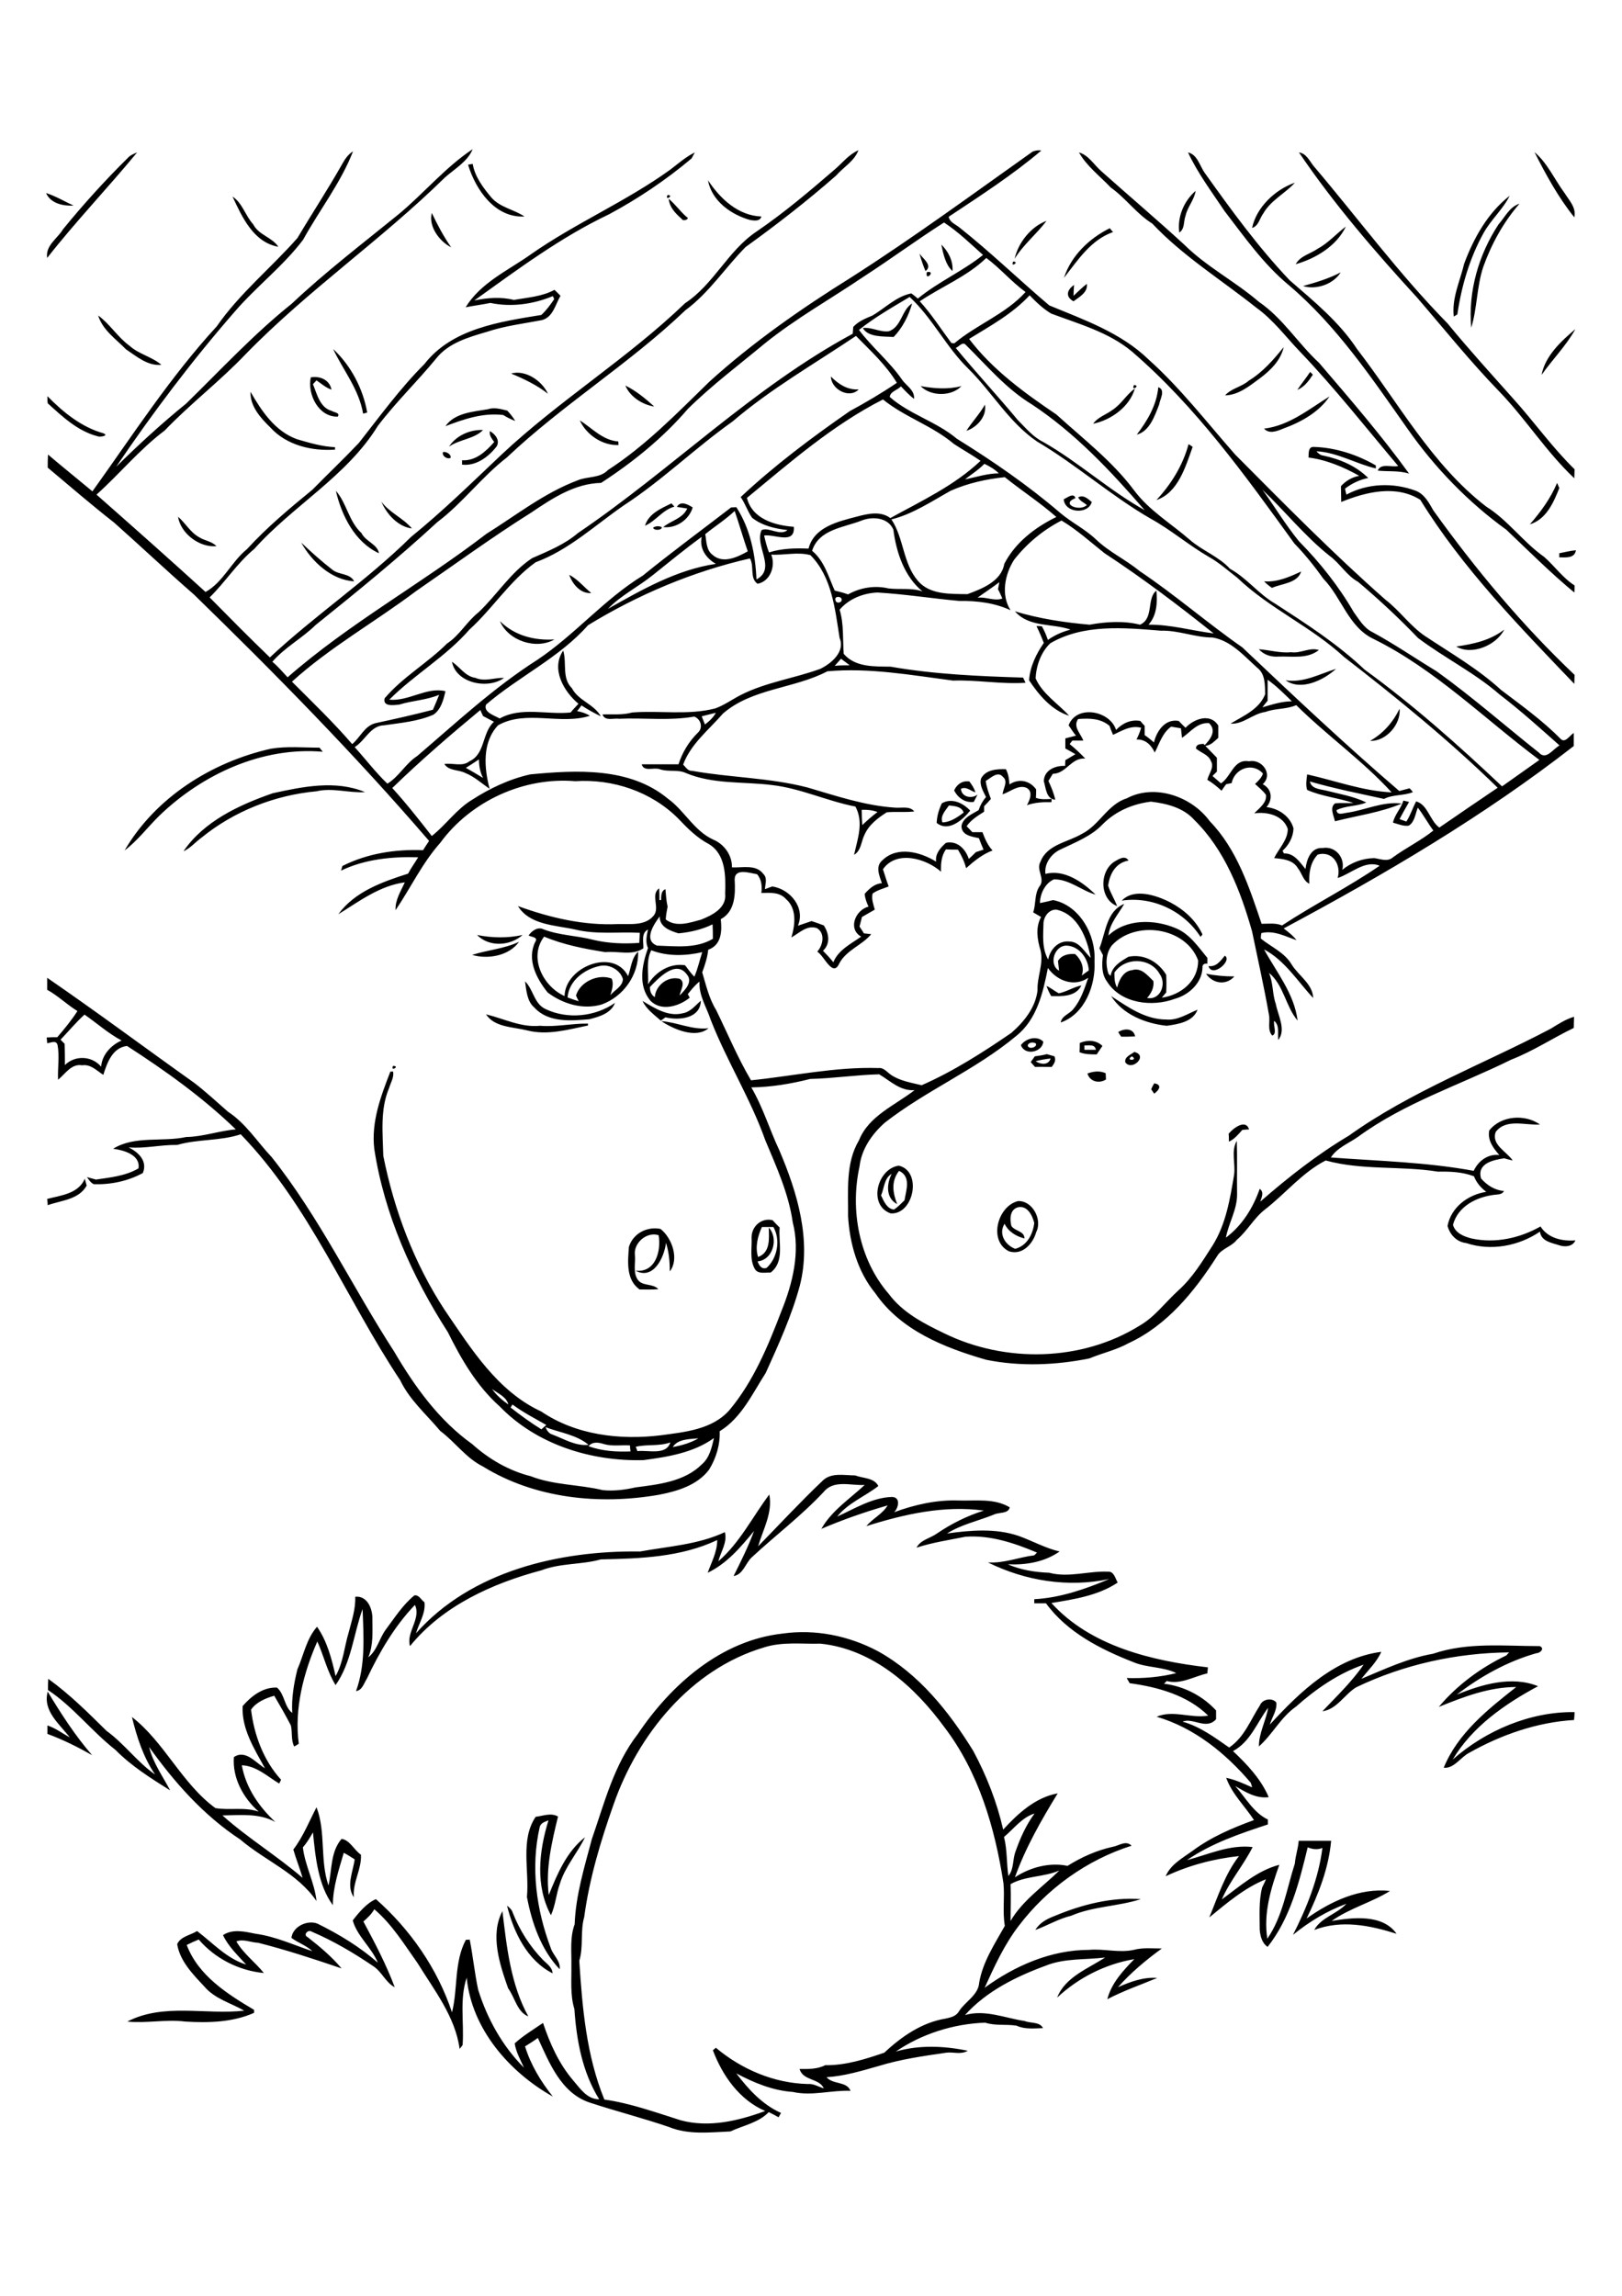 <?xml version="1.0" encoding="utf-8"?>
<!-- Generator: Adobe Illustrator 21.0.2, SVG Export Plug-In . SVG Version: 6.00 Build 0)  -->
<svg version="1.2" baseProfile="tiny" id="Layer_1" xmlns="http://www.w3.org/2000/svg" xmlns:xlink="http://www.w3.org/1999/xlink"
	 x="0px" y="0px" viewBox="0 0 595 842" overflow="scroll" xml:space="preserve">
<g>
	<path d="M186.4,729.2c-3.1-8.8-6.7-19.6-2.1-28.3c1.6,13.2,3,26.8,9.5,38.6C189.7,737.9,188.9,732.6,186.4,729.2 M186,698.9
		c0.9,0.7,1.8,1.5,2.1,2.6c2.5,6.4,6.3,12.4,11.2,17.4c1.4,1.4,3.3,2.6,3.4,4.8C193.4,719,188.4,708.6,186,698.9 M386.8,702.7
		c10-4.2,20.9-7,31.7-6.2c-8.4,2.7-17.5,2.6-25.6,6.1c-4.6,1.1-8.7,3.6-13.1,5.2C381.3,705.2,384.1,703.7,386.8,702.7 M196.5,666.3
		c2.7-0.3,5.6-1.6,8.2-0.1c-2.3,9.4-4.6,19.2-3.4,28.8c3.1-7.7,6.6-16,13.3-21.2c-2.8,5.8-7.3,10.8-9.2,17
		c-1.4,3.8-1.6,7.9-3.3,11.6c-5.8-10.8-4.4-23.5-0.9-34.8c-1.2,0.5-2.8,0.9-3.2,2.4c-3.4,14.8-1.3,30.4,4.1,44.6
		c0.9,2.6,3.6,4.6,3.2,7.6c-6.8-7.1-10.2-17-12-26.5C194.2,685.9,190.8,674.7,196.5,666.3 M17.5,620.4c4.9,8.1,10.1,16.2,16.3,23.3
		c-5.3-3-10.7-5.7-16.4-7.8c0-1.1,0-2.1,0-3.1c3,1,5.5,2.9,8.2,4.4C21.8,632.2,15.6,627.5,17.5,620.4 M370.7,691c0.2,4.5,0,9,0,13.5
		c4.4-7.5,11.8-12.5,17.9-18.5C382.8,688.5,376.2,687.9,370.7,691 M368.3,673.7c1.2,4.7,0.9,9.5,1.6,14.3c2.1-2.5,1.5-6,2.6-8.9
		c1.7-4.9,3.9-9.8,7-14C374.9,666.5,371.9,670.7,368.3,673.7 M280.2,604.2c-26.9,8-46.3,32.1-55.2,57.8c-4.7,13.3-8.8,27-10.7,41.1
		c-1.5,5.2-0.2,10.8-1.8,16c1.1,17.2,2.6,34.8,9.2,50.9c9.4,1.3,18.8,4.7,28,7.6c10.4,2.8,21.2,0.2,31-3.4
		c-9.5-4.1-15.7-13-19.2-22.3c0.3-0.2,0.8-0.6,1.1-0.9c9.4,7.9,21.3,13,33.7,13.3c2.1-0.2,3.9,1,5.9,1.6c-1.7-3.8-7.6-2.7-8.9-7.1
		c3.2,0,6.5,0.1,9.4-1.4c7.5,0.1,14.7-2.2,21.7-4.6c6.3-5.9,13.8-11.1,22.5-12.5c1.9-0.4,3.9-0.9,4.9-2.7c2.3-3.6,7.1-5.9,7.4-10.5
		c1.3-7.6,5.7-14.2,9.4-20.8c-0.9-5.2,0-10.4-0.5-15.6c-3.1-20.3-9.1-40.8-21.7-57.3c-10.9-14.9-26.2-28.6-45.4-30.6
		C294.1,603,287,602,280.2,604.2 M287.1,599.1c12-1.7,24.3,0.8,35,6.5c15,8.3,26,22.1,34.9,36.5c4.9,9.1,8.7,18.8,11,28.9
		c5.4-5.9,11.8-11.8,20-13.3c-6,9.8-11.8,19.9-15.7,30.8c5.6-3.7,12.8-5.6,19.3-4.2c5.1-3.2,10.7-5.7,16.6-7
		c2.3-0.4,4.8-2.5,6.9-0.4c-16.4,5.2-31,15.7-41.4,29.4c-5.3,6.9-8.9,14.8-12.5,22.7c11.1-8.1,24.4-13.9,38.3-13.9
		c5.5-0.5,11,1.2,16.4,0c3.3-0.9,6.9-0.5,10.3-0.5c-5.8,4.2-11.3,8.8-16.1,14.2c4.5-2,9.4-3.8,14.4-3.4c-6,2.5-12.4,4.7-18.3,7.8
		c1.5-5.9,5.8-10.5,9.9-14.7c-10.6,1.8-20.5,6.8-28.3,14.1c2.9-7.5,11.3-10.6,17.6-14.7c-7.3,0.9-14.9,0.2-21.8,3
		c-10.9,4-21.8,9.4-29.6,18.1c7.4-2.1,14.6,1.1,21.9,2.2c2.2,0.9,5.5,0.2,6.7,2.6c-3.3,0.1-6.7,0.5-9.7-0.9
		c-3.8-0.6-7.8,0.1-11.5-1.1c-11.6,0.4-23.3,4.1-32.8,10.6c8.6-2.5,17.7-2.1,26.4-0.3c-2.4,1.5-5.2,0.4-7.8,0.7
		c-8.3,1.2-16.8,2.4-24.9,4.9c-6.3,1.8-12.6,3.7-19.1,4.1c2.4,2.8,7.4,1.4,8.8,5c-7.1-0.3-14.1,2-21.2,0.4
		c-7.4-0.5-14.3-3.4-20.7-6.8c4.4,5.8,9.6,11.5,16.4,14.5c-0.2,0.4-0.7,1.2-0.9,1.6c-1.2-0.7-2.4-1.3-3.6-1.9
		c-3.7,3.9-9.4,4.9-14.1,7.1c-7.4,0.3-15.3,1.3-22.4-1.6c-9.6-3.3-19.5-5.8-29.2-9c-10.5-3.5-14.8-14.6-19-23.7
		c-1.5,1.1-3.1,2.1-4.7,3.1c2.1,6.8,5.8,12.9,10.2,18.4c-15.9-8.9-29.8-24.8-31.6-43.6c-2.7,8-0.9,16.5-1.5,24.7
		c-0.3,0.4-0.8,1.1-1.1,1.4c-1.6-11.8-9.3-21.5-15.4-31.4c-4.9-6.9-9.4-14.3-15.9-19.8c-1,1.8-2.5,3.2-4,4.5
		c4.2,7.8,8.4,15.8,11.5,24.1c-3.3-1.7-4.7-5.6-7.7-7.6c-7.2-4.9-14.8-9.4-22.8-12.8c-1.3-0.9-3.2,1.2-1.5,2
		c4.5,3.5,8.8,7.1,12.5,11.5c-10-3.4-20.3-6.8-30.6-9.4c-2.7-0.1-5.4-1.5-8-0.5c2.6,4.5,6.9,7.6,10.1,11.6
		c-9.2-0.9-17.9-5.3-23.9-12.3c-1.5,0.6-3,1.3-4.4,2c4.2,11.2,14.9,18,24.7,23.8c0,0.3,0,0.8,0,1.1c-7.9,3.5-16.7,3.7-25.2,3.2
		c-7.1-0.9-14.2,0.7-21.3,0c13.3-6.9,28.6-2.4,42.9-4c-4.9-2.8-10.7-4.3-14.5-8.7c-4.2-4.5-9.1-9.4-10.1-15.7
		c1.2-2.8,4.9-3.3,7.3-4.8c5.8,4.4,10.9,10.1,18,12.3c-3.1-3.4-6.5-6.6-8.5-10.8c3.6-2.4,8-1.3,12-0.5c7.3,1,13.9,4.1,20.8,6.4
		c-2.2-2.1-5.3-3.1-7.7-4.9c0.5-4.2,5.9-6.7,9.6-5.2c7.9,3.9,15.5,8.5,22.1,14.3c-2.3-5.6-7.6-9.7-9.2-15.5c2.2-2.9,5.3-6.5,8.5-7.8
		c12.6,11.1,22.6,25.5,27.9,41.5c2.2-8.4,0.7-18.4,5.1-26.6c0.4,0,1.1,0,1.4-0.1c1.2,6.1,1.8,12.3,3.1,18.4
		c3.3,10.6,8.9,20.7,16.8,28.6c-1.3-2.9-2.9-5.7-3.4-8.9c3.2-2.9,6.9-5.1,10.4-7.5c2.5,7.5,5.8,14.9,11,21c2.6,3,5.1,7,9.6,7
		c-6.2-10-8.3-21.6-9.1-33.1c-1.6-5.2-1-10.7-1.1-16c0.1-5-0.6-10.2,1.2-15.1c0.4-10.7,3.6-21,6.3-31.2c4.6-13.2,8.1-27.3,16.9-38.6
		C246.1,617.9,264.4,601.6,287.1,599.1 M301.7,543.1c3.2-3.2,8-2,12-2c2.8,1.1,7,0.8,8.5,3.9c-4.9,3.8-11.1,6.2-15.1,11.2
		c6.4-2.9,12.9-7,20.1-7.2c3.3,0.1,2.4,4,0.8,5.6c7.6-2.8,15.6-4.6,23.7-4.3c6.3,0.2,13-0.9,18.7,2.5c-0.5,2.5-4,1.7-5.9,2.7
		c-5.7,2.3-11.9,3.6-17.1,6.9c8.7-1.2,17.8-2,26.3,0.9c5,1.8,9.8,4.5,15,5.7c-5.6,3.9-12.3,5-19,4.7c4.8,2.1,10,2.9,15.2,3.1
		c7.1,1.9,14.3-0.7,21.5-0.4c2.2-0.2,2.7,2.4,3.6,4c-7.2,4.8-15.9,6.1-24.3,7.5c14.4,15.9,36.9,21.2,57.4,23.6
		c0,0.5-0.2,1.6-0.2,2.2c-4.9,1.1-9.8,4.2-14.9,2.8c-0.3,0.3-0.8,0.8-1,1c7.3,0.9,14.1,4.4,19.1,9.8c0,1.1,0,2.1,0,3.2
		c-3.6,4.1-8.5-0.7-12.3,0.9c6.4,1.8,11.8,5.8,17.1,9.5c5.6-3.8,7.8-10.1,11.3-15.5c0.9-2.3,4.5-2.9,6-1c0.3,2.9-1.6,5.4-2.4,8.1
		c11-12,24-24.5,40.9-26.7c-1.7,3.8-4.8,6.7-7.3,9.9c8.6-3.6,17.1-7.6,26.3-9.2c12.6-4.3,26-2.8,39.1-2.8c2,0.8,0.2,2.6-1.2,2.6
		c-10.6,3-20.5,8.5-29.2,15.2c9.2-3.8,20.2-7,29.8-3.1c-12.1,6.5-24.1,14.8-31.3,26.9c12.2-10.7,28.4-17.6,44.7-17.4
		c0,0.7-0.1,2.2-0.2,2.9c-13.5,0.8-26.7,5.4-38.4,12c-3.2,1.6-5.6,5.9-9.4,5.5c5.2-12.7,16.2-21.4,26.6-29.6
		c-9.9,0-19.3,3.6-28.4,7.3c6.7-8,15.4-14.4,24.8-18.9c0.2-0.3,0.7-0.8,1-1.1c-19.3,0.2-38.6,4.4-56.1,12.8
		c-4.3,2.6-7.1,8.1-12.4,8.8c5.2-5.5,10.8-10.8,15.1-17.1c-9.2,3.2-17.5,8.9-24.8,15.4c-5.6,3.9-8.6,10.2-13.6,14.6
		c0-5,2.6-9.4,3.4-14.2c-4.1,5.4-6.5,12.5-12.9,15.9c5.2,4.9,10.3,10.3,13.1,16.9c-4.6,0.6-8.6-1.9-12.3-4.1
		c3.8,4.2,6.7,9.8,12,12.3c0,0.4,0,1.3,0,1.8c-10.3,3.4-20.7,6.9-29.7,13.1c7.9-2.1,15.7-5.8,24.1-4.8c-3.3,6.6-8.3,12.3-11.3,19.2
		c6.6-4.8,13-10.6,21.1-12.7c-3.1,8.6-5.9,17.9-4.4,27.1c5.7-8.3,7.1-18.3,10.1-27.6c0.2-2.8,1.2-5.5,1.4-8.3c4,0,8,0,11.9,0
		c-0.9,10-4.6,19.5-9,28.5c8.9-6.3,19.4-11.3,30.6-10.1c-6.7,4.2-14.8,6.3-21.4,11c7.7-1.3,18.7-2.6,23.8,4.7
		c-9.8-3.1-20.2-5.2-30.2-1.4c2.5-4.6,8.3-5.8,11.8-9.6c-7.1,2.6-13.7,6.6-19.6,11.4c5-9.8,9.4-20.7,10.8-31.9
		c-1.8,0.8-3.7,0.5-5.4-0.2c-3.1,12.8-6.4,26-14.7,36.5c-2.1-1.4-2.7-4-2.9-6.3c0-5.2-0.4-10.4,0.9-15.5c0.5-1,1-2,1.4-3
		c-7.8,3.1-14.3,8.7-20.8,14c3.2-7.7,5.7-15.8,10.9-22.5c-9.3,1-18.4,3.4-26.9,7.4c1.8-4.3,6.1-6.6,9.7-9.2
		c6.8-5.1,14.7-8.5,22.7-11.4c-3.4-5.2-8.1-9.6-10.2-15.5c3.3,0.7,6.4,2.1,9.5,3.5c-0.1-0.6-0.3-1.1-0.5-1.7
		c-9.2-10.8-20.6-20.1-34.5-24.2c6-2.6,12.6,0.7,18.9-0.4c-7.6-7.5-18.5-10.5-28.8-11.9c-0.3-0.5-0.8-1.4-1.1-1.9
		c6.1,0.2,12.2-0.3,18.2-1.8c-4.9-2.4-10.7-1.9-15.7-4c-12-4.7-24.3-10.9-32.1-21.6c-1.4,0-2.9,0-4.3,0c0-0.4,0-1.1,0-1.5
		c9.5-0.5,18.7-3.7,27.5-7.4c-15,3.2-30.8,0.7-44.5-6.1c5.9,0.4,11.3-1.9,17-2.6c0.3-0.3,0.8-0.8,1-1c-8.3-3.5-17.2-6.5-26.3-5.8
		c-6,1.2-12.1,2.1-17.9,4c1.5-2.9,5-3.4,7.5-5.2c5.3-3.6,11.1-6.5,17.2-8.4c-14.5-2-29.2,1.3-43.1,5.7c2.3-2.8,5.9-4.4,7.8-7.6
		c-8.3,2.4-16.4,5.2-24.3,8.6c3.7-6.6,10.4-11,15.9-16.1c-5,0.3-11.3-2-15,2.5c-8.2,8.8-17.8,16-26.6,24.2c-2.2,2.2-3.1,6.2-6.5,6.7
		c2.7-5.4,5.4-10.8,7.5-16.5c-4.9,5.9-9.9,11.9-17,15.3c1.4-3.9,3.5-7.7,3.5-12c-13.3,6.3-28.2,6.8-42.7,7.1c-7.1,2-14.8,1.3-21.8,4
		c-18,4.8-36.2,13-48.2,27.8c-1.5-5.1,4.2-10.1,1.8-15.1c-7.5,7.8-13,17.3-17.6,27c-1.1,1.7-1.7,4.3-4,4.6c3.5-9.6,2.8-20,2.4-30.1
		c-3.3,9.1-4.1,19.7-9.9,27.9c-3.1-5-4.3-10.7-6.7-16c-5.1,11.6-8.5,24.8-6.8,37.5c-0.4,0.3-1.2,0.8-1.7,1c-1.2-2.4-0.6-5.2-1.2-7.7
		c-1.9-3.7-4-7.3-6.1-10.9c-3.1,0.9-6.6,2.3-8.5,5.1c1.1,9.3,4.6,18.7,11,25.7c-0.2,0.4-0.5,1.1-0.7,1.4c-4.3-2.6-8.4-6.5-13.7-6.7
		c1.5,8.3,6.3,15.2,12.3,20.8c-6-3.3-12.8-2.5-19.4-2.4c9.3,8.3,20,14.8,29.4,22.9c-1-3.5-2.4-6.9-3.4-10.4
		c3.6-4.7,5.8-10.3,8.5-15.5c3.5,9,1.2,19.5,4.4,28.7c1.3-5.7,0.7-12.4,4.8-17.1c3,0.4,4.6,4.1,7.1,5.8c0.3,5.4-3.1,10.1-2.6,15.6
		c-2.9-4.2-0.3-9.3,0.3-13.9c-1.3-0.8-2.6-1.7-4-2.4c-1.8,6.2-4,12.6-4,19.2c-5.4-7.3-6.4-17.6-7.3-26.7c-1.1,1.9-2.2,3.8-3.7,5.5
		c0.8,6.8,4.3,12.9,5,19.7c-6.9-10.2-18.9-14.8-28-22.6c-13.4-8.8-24.2-21-33.4-33.9c1.4,5.8,5,10.7,7.7,15.9
		c-7-4.4-14.2-8.9-20-14.8c-8.7-6.8-15.6-15.9-24.8-22c0-1.4,0-2.7,0.1-4.1c7.8,5.6,14.6,12.4,21.4,19.1c6.5,4.7,11.2,11.4,17.8,16
		c-4.3-6.3-6.7-13.7-8.5-21.1c11.9,9.2,18.3,24.4,30.6,33.4c5.2,0.9,10.7-0.5,15.9,1.3c-5.7-5-9.7-12.4-9.1-20
		c4.3-2.9,8,2.1,11.4,4.1c-3.9-7.1-8.6-14.4-8.2-22.8c3.2-3.7,7.5-7,12.6-6.8c2.9,2.5,2.6,7,5.6,9.3c-0.3-5.4,0.6-10.8,1.9-16
		c2.3-5.2,3.3-11.2,7.2-15.6c3.7,5.3,5.4,11.8,6.8,18.1c2.8-4.9,3.2-10.7,4.8-16c1.1-4.3,2.6-8.6,2.4-13.1c4.4-0.5,6.4,4.4,6.3,8.1
		c0,4.8,0.4,9.6-1.5,14.1c3.2-2.5,4-6.8,6.3-10c3.3-4.4,6.3-9.2,10.6-12.7c1.7-0.3,2.5,1.7,3.7,2.5c0.5,4.1-2,7.6-3.1,11.4
		c20.3-22.9,52.7-30.4,82.2-30c10.4-1.9,21.3-2.5,31.1-7.1c1,3.7-1.5,7.2-2.4,10.7c7.9-6.8,12.6-16.4,18.7-24.5
		c1.3,6.7-2.3,12.8-4.1,19C286,559,293.6,550.8,301.7,543.1 M230.7,457.3c1.5-4.9,6.6-7.6,11.6-6.6c4.3,3.4,6.9,11.1,3.4,15.6
		c0-3.6-0.3-7.1-1.4-10.5c-0.6,5.3-4.6,13.8-11.2,10.2c7.4,0.9,9.5-7.3,8.5-13c-4.3-1.4-9.2,2.8-8.7,7.2c0.3,3.1-0.8,6.5,1.1,9.2
		c1.8,2.4,5.5,1.2,7.5,3.4c-2.3,0.2-4.6,0.1-6.9,0.1C229.6,469.3,230.3,462.8,230.7,457.3 M278.1,461c4.6-1.7,4-6.9,3.9-10.8
		c3.7,3.9,1.6,11.9-4.1,12.4c0.6,1.5,1.4,3,3.3,2.4c4-3.6,5.2-10.3,2.5-15c-1.4,0-2.8,0-4.2,0C278,453.2,276.9,457.4,278.1,461
		 M275.7,453.8c0-4.1,3.7-7.3,7.7-6.3c0.8,0.9,1.7,1.8,2.6,2.7c-0.5,5.6,1.9,12.5-3.3,16.5c-1.9-0.1-4.6,0.7-5.8-1.3
		C274.9,461.9,275.9,457.7,275.7,453.8 M371,449.6c1.3,2,4.8,1.8,4.8,4.6c-3.1-0.8-5.9-2.5-7.3-5.4c-2.3,3.7,0.2,7.8,3.9,9.2
		c4.3-1.1,6.5-5.3,7-9.5c-0.7-2.8-2.6-6.6-6.1-5.7C370.4,443.7,370.4,447.2,371,449.6 M373.4,440.5c5.3-0.3,9.1,6.8,6.7,11.4
		c-1.2,4.3-5.1,8.6-10,7C362.5,455.1,365.9,442.4,373.4,440.5 M17.3,439.7c5-1.3,11.5-1.9,13.8-7.4c0.2,0.6,0.5,1.9,0.7,2.5
		c-2.9,5.2-9.3,5.4-14.3,7.2C17.5,441.4,17.4,440.2,17.3,439.7 M329.8,429.4c-3,3.9-2.3,8-0.7,12.2c-4.2-2.2-3.9-7.4-2-11.1
		c-2.8,1.6-2.7,5.2-3.9,7.9c1,2.1,2.1,4.9,4.7,5.2c1.5-0.9,2.6-2.2,3.9-3.4C332.4,436.5,334.3,431.5,329.8,429.4 M326.7,445
		c-8.4-3-4.9-16.4,3-17.5C338.4,429.5,335.2,445.6,326.7,445 M450.7,415.8c1.7-2.1,6.3-5.5,7.5-1.6c-0.6,0-1.9,0.1-2.5,0.2
		c-1.4,1.6-2.9,3.4-4.9,4.3C450.8,418,450.8,416.5,450.7,415.8 M423.4,397.3c3,0.5,1.9,2.4,0,3.8c-0.3-0.4-0.8-1.2-1.1-1.6
		C422.5,398.9,423.1,397.8,423.4,397.3 M398.9,393.7c2.2-0.8,4.5-1.1,6.7-0.1c0,0.6,0.1,1.7,0.1,2.3
		C403.2,397.5,399.8,396.7,398.9,393.7 M144.2,390.9C147,391,143,393.2,144.2,390.9 M379.9,389.2c1.8,1.2,4.7,1.6,5.5-1
		C383.5,388.4,381.7,388.7,379.9,389.2 M379.6,387.4c1.5-0.2,3-0.4,4.4-0.8c0.9,0.3,1.9,0.5,2.8,0.8c0.7,1.5-0.1,2.7-1,3.9
		c-2,0-4.1-0.1-6.1,0c-0.4-0.4-1.2-1.3-1.6-1.8C378.6,388.8,379.1,388.1,379.6,387.4 M415.2,387.4
		C412.4,389.2,417.9,389,415.2,387.4 M416.1,385.8c5.3,1.3-0.9,7.2-3.3,3.8C412.4,387.6,414.8,386.8,416.1,385.8 M397.8,383.4
		c0,0.4,0,1.2,0,1.6c1.4,0,2.8,0,4.2,0C401.6,382.8,399.4,383.5,397.8,383.4 M396.1,382.5c2.8-1.2,6.1-1.1,8.3,1.1
		c-0.7,1-1.4,2.1-2.1,3.1c-2.1,0-4.3,0-6.3-0.8C396.1,384.7,396.1,383.6,396.1,382.5 M377,383.4c0.2,1.6,3.6,0.8,3-0.7
		C379.1,382.1,377.3,382.2,377,383.4 M374.5,383.3c1.8-2.5,5.9-3.6,8.2-1.3C382.5,385.8,376,387.4,374.5,383.3 M410.2,378.5
		c2.2-1.4,5.6-1.5,6.2,1.6c-1.7,0.1-3.4,0.1-5.1,0.1C411,379.8,410.4,378.9,410.2,378.5 M242.6,374.5c5.8,0.4,11.3,3.3,17.3,2.6
		C255.3,381,247.3,377.6,242.6,374.5 M178.3,372c6.6,1.6,12.9,4.9,19.8,4.2c5.9,0.5,11.7-0.9,17.6-0.8l0,0.7
		c-7.3,1.5-14.9,3.7-22.3,1.8C188.2,376.6,181.4,376.8,178.3,372 M235.7,367.1c4.4,2.6,9.4,5.9,14.8,4.5c2.8-0.5,4.5-2.8,6.6-4.6
		c-0.2,6.6-8,7.3-13,6.1c-0.4,0.3-1.2,0.9-1.7,1.2C239.9,372.1,237.1,370.1,235.7,367.1 M407.6,365.3c6.1,4,12.5,8.6,20.2,8.6
		c4.2,0.4,7.8-2.1,11.5-3.6c-1.7,4.5-7.1,5.3-11.3,5.9C420.3,375.4,411.9,372.1,407.6,365.3 M383.9,361.6c1.6,0.7,3,1.9,4.5,2.7
		c2.9-0.6,5.4-2.3,8.3-2.9c-2.1,4.2-7.1,4-11.1,3.9C384.9,364.1,384.3,362.8,383.9,361.6 M192.6,359.9c3.1,3,3.3,8.3,7.6,10.2
		c8,3.8,18.1,2.8,25.4-2.3c-1.4,3.8-5.8,5.1-9.4,6c-6.8,0.6-15.1,1.3-20.2-4.3C193.3,367.2,193.1,363.3,192.6,359.9 M442.4,357.1
		c3.4,0.7,6.9,1,10.4,1C449.8,361.5,444.9,360.8,442.4,357.1 M443.3,354.3c2.9,0.4,4.4-1.9,6-3.8
		C452.2,352.2,444.7,358.8,443.3,354.3 M173.2,350.2c5.6-1.8,11.7-2.2,17.2-4.8C186.7,350.6,178.9,351.9,173.2,350.2 M175,342.9
		c5.5,1.1,11.2,1.2,16.7,0C187.1,347,179.4,347.4,175,342.9 M408.8,356.7c0,1.9,0,3.8,1,5.5c0.7-2.8,2.3-6.1,5.5-6.4
		c3.4-1.1,5.7,2,7.8,4c0.3,2.4-0.8,4.5-2.3,6.2c5,0.9,7.2-5.3,4.6-8.8C422,351.1,412.7,350.9,408.8,356.7 M407.8,346.8
		c-2.2,3-2.3,6.9-1.2,10.3c0.2,0.2,0.6,0.6,0.8,0.8c0.6-3.6,3.7-5.3,6.5-7c5.7-1.2,11,1.8,13.9,6.6c0.1,2.2,0.1,4.3,0,6.5
		c-0.6,0.6-1.1,1.3-1.6,1.9c7-1,13.4-6.1,13.3-13.7C435,340,416.4,337.3,407.8,346.8 M403.3,347.8c2.3-5.7,2.5-13.6,9.1-16.3
		c-2.1,3.7-5.3,7.1-5.8,11.6c6.5-6.2,16.8-6,24.7-2.7c5.1,2.1,8.2,6.8,11.6,10.9c0,0.5,0,1.5,0,2.1c-1.3-0.1-1.9,0.4-1.8,1.6
		c-0.2,5.5-5,9.9-10.1,11.3c-8.3,3.1-19.8,1.8-24.9-6.3c-2.1-2.8-1.9-6.5-1.5-9.7C404.1,349.3,403.7,348.6,403.3,347.8 M411.5,330.3
		c4.5-4.7,12.7-2,17.9,0.7c4.9,2.6,9.3,6.5,11.7,11.7c-0.2,0.2-0.5,0.7-0.7,0.9C434.3,334.1,422.8,328.6,411.5,330.3 M408.8,316
		c1.6-0.9,3.8-2.5,5.2-0.4c-4.7,0.8-6.9,4.8-7.5,9.2c0.8,2.6,2.3,4.9,3.3,7.5C403.3,329.8,403.2,319.6,408.8,316 M348.1,295.4
		c-1.2,1.8-3.3,3.8-2.4,6.2c2.8,0,5.6-1.9,7.8-3.6C352.7,295.7,350,295.6,348.1,295.4 M345.5,294.6c3.7-2.1,7.8-0.1,10.4,2.7
		c-2.8,3.4-7.9,8-12.3,4.5C343.7,299.3,344.4,296.9,345.5,294.6 M100.1,290.9c11-2.4,23-4.9,33.8-0.4c-5.9,0.4-11.9-1.7-17.8-0.3
		c-15.3,1.4-30.3,7.3-42.3,17.1c-2.2,1.6-4,3.8-6.5,4.9C74.8,301.2,87.7,295.2,100.1,290.9 M350,289.9c1-2.3,3.1-3.7,5.6-3.3
		c0.9,1.2,1.8,2.5,2.2,4c-1.7-0.5-3.4-2.3-5.3-1.3c0.2,3,3.9,3.8,6.1,2.1c-0.5,0.9-0.9,1.8-1.4,2.7C354,294.5,351.4,292.6,350,289.9
		 M45.7,311.9c11.3-19.4,31.9-32.4,53.6-37.3c5.9-1,11.9-0.4,17.9-0.4c0.3,0.4,0.9,1.1,1.2,1.5c-22.2-1.9-44.1,8.2-59.9,23.4
		C54.2,303.3,50.5,308.3,45.7,311.9 M392,266c2.9-7.7,15.2-5.4,17.4,1.7c2.4-2.5,5.4-3.9,8.9-3.3c0.5,0.6,1,1.2,1.6,1.8
		c0,1.1,0,2.2,0,3.4c1.2,0.8,2.3,1.7,3.4,2.7c1-4.2,4.1-8.8,9.1-7.9c0.8,0.8,1.6,1.7,2.5,2.5c3.1-3.3,9.1-5.5,12-0.8
		c0,1.5,0,3,0,4.5c-1.5,1.3-3,3.1-5.2,2.9c2.2-2.2,4.8-5.5,1.8-8.3c-4.3-0.3-6.8,3.3-9.9,5.4c-0.1-1.2-0.3-2.3-0.4-3.5
		c-1.2-0.2-2.4-0.4-3.6-0.6c-3.2,2.3-4.3,6.2-6,9.5c-1.3-2.8-3.4-4.9-6.7-4.8c0.7-1.4,1.3-2.8,1.7-4.3c-3.8-1-7,1.1-10.3,2.6
		c-0.5-1.1-0.9-2.2-1.3-3.3c-3.3-2.8-7.4-2.8-11.5-2.5c-2,2.8,0.9,5.3,1.9,7.9c-1.4,0-2.7,0-4,0c-0.3,0.3-0.8,1-1,1.3
		c2,1.6,3.9,3.4,5.7,5.3c-5.2-0.4-6.9,5.5-11.9,5.6c-0.5,0.9-1.1,1.7-1.6,2.6c1,2.2,2,4.5,2.5,6.9c-3.4-0.3-3.4-4.3-4.2-6.8
		c0.1-4.1,4.3-5.8,7.8-5.6c0-0.5,0.1-1.6,0.1-2.1c1.2-0.7,2.5-1.5,3.7-2.2c-1.2-0.7-2.4-1.4-3.7-2.1c0-1.2,0-2.5,0-3.7
		c1.3-0.3,2.6-0.7,3.9-1C393.7,268.6,392.9,267.3,392,266 M502.6,271.7c4.8-2.7,8.4-6.8,10.8-11.8C514,265.6,508.4,272,502.6,271.7
		 M471.6,249.5c6.6,1,12.4-2.3,18.5-4.2C485.5,249.5,477.2,253.5,471.6,249.5 M165.8,242.7c2.9,1.9,4.9,5.4,8.6,5.9
		c3.4,1.5,7-0.1,10.5,0C179.2,252.9,167.3,250.7,165.8,242.7 M461.8,238.1c4,0.3,7.9,1.5,11.9,1.1c3.5,0.5,6.7-1.9,10.1-0.8
		c-4.3,3.4-9.8,2.2-14.9,2.4C466.4,241,463.6,240.2,461.8,238.1 M534.2,237.1c6.3-0.9,12.4-2.2,17.6-6.2
		C548.9,236.7,539.8,240.5,534.2,237.1 M183.4,227.8c5.3,5.3,12.7,7.2,20,6.7C196.7,238.4,186.4,235,183.4,227.8 M208.8,210.8
		c3.1,1.6,5.4,4.5,8.1,6.7C212.9,217.8,210,214.2,208.8,210.8 M463.7,213.2c4.8,0.4,9.3-1.6,13.6-3.6c-1.3,4.3-7.1,4.4-10.7,6
		C465.5,214.9,464.6,214.1,463.7,213.2 M572,202.9c2-0.4,4-0.9,6.1-1.1c-0.5,3.1-3.8,2.6-6.1,2.6C572,204,572,203.2,572,202.9
		 M110.5,199c3.7,3.5,7.5,6.9,11.5,10c2.4,1.9,6.4,1.2,7.9,4.2C121.6,212.7,114.4,206,110.5,199 M239.6,193.5
		c0.9-0.6,2.3-0.7,3.2-0.1C242.7,194.6,239.7,194.6,239.6,193.5 M65.3,189.5c2.7,2.3,4.5,5.7,7.7,7.5c2,1.3,4.7,1.5,6.4,3.3
		C73.2,200.9,66.3,195.7,65.3,189.5 M248.3,185.9c1.4-2.4,4-0.9,5.8,0.2c-1.3,4.5-6.1,7.8-10.8,7.2c2.9-2.4,7.1-3.1,8.8-6.8
		C250.8,186.3,249.5,186.1,248.3,185.9 M236.6,192.8c1.4-4.5,5.9-6.3,9.7-8.2c0.3,0.3,0.8,0.9,1.1,1.2
		C243,187,240.6,191.1,236.6,192.8 M139.9,184c3.1,4.1,8,6,11.2,9.8C146,193.2,141.8,188.5,139.9,184 M390.2,183.1
		c1.2-0.5,3.7-2.6,4.3-0.4c-5.7,2.2,1.7,5.1,4.2,2.5c-1.1-0.9-2.6-1.5-3.2-2.8c2-1.1,3.6,0.6,5,1.7
		C399.2,188.8,390.6,188.2,390.2,183.1 M123.2,180c4,4.5,4.7,11.2,9.4,15.5c1.5,3.1,5.9,4.1,6.4,7.4
		C130.1,198.8,125.3,189,123.2,180 M561.2,192.3c4-4.6,7.6-9.5,10-15.2c0.2,0.5,0.6,1.4,0.8,1.9
		C569.9,184.3,567.2,190.5,561.2,192.3 M162.5,165.8c1.1-0.3,3.1,0.8,2.8,2.1C164.1,168.6,162,167.2,162.5,165.8 M480,167.8
		c0.1-1.4-0.2-3.9,1.8-3.9c8,0.2,16,2.8,22.9,6.8c0,0.3,0,0.8,0,1.1c-7.3-1.7-14.1-5.9-21.8-6.3c0.7,0.8,1.5,1.5,2.6,1.6
		c6.1,1.3,12,3.8,16.4,8.2c-3.1,0.6-6,2-8.5,3.9c0.1,0.5,0.3,1.6,0.5,2.2c7.8-4.2,17.2-4.5,25.5-1.4c3.2,1.3,4.8,4.4,6.4,7.2
		c15.5,21.6,32.5,42,51.8,60.3c0,1.1-0.1,2.2-0.1,3.3c-20.3-21.2-41-42.4-56.5-67.5c-8.9-5.6-19.9-2.9-29,0.8c0-1.9-0.1-3.8-0.1-5.8
		c1.8-2,4.1-3.3,6.7-3.8C492.9,171.3,486.5,168.6,480,167.8 M163.5,164.1C163.9,164.6,163.9,164.6,163.5,164.1 M436,162.9
		c0.4,0.2,1.1,0.7,1.5,1c-2.6,7.2-5.3,16.8-13.3,19.5C429.6,177.6,433.9,170.7,436,162.9 M179.7,158.1c1.9,1.1,3.8,3.3,2.5,5.6
		c-3,3.9-7.6,7.3-12.7,6.7c0-0.4,0-1.2,0-1.6c5,0.3,8.7-3.2,11.8-6.7C180.4,160.9,179.4,159.6,179.7,158.1 M164.7,163.8
		c2.7-4.1,7.7-6.3,12.5-6.1C174,161,168.6,161.1,164.7,163.8 M212.7,154.2c4.3,2.6,8.3,7.3,14.1,7.7c0,0.3,0.1,1,0.1,1.3
		C221.1,163.5,215.1,159.5,212.7,154.2 M178.9,150.1c2.4-0.8,4.8-0.1,7.2,0.5c1.1,1.2,2.1,2.4,2.9,3.8c-1.5-0.6-3-1.3-4.4-2.2
		c-7.4-0.9-14.4,1.5-21.2,4.1C166.8,151.4,173.6,151,178.9,150.1 M354.5,158c2.1-3.3,4.9-6.2,6.8-9.6
		C362.1,152.7,358.3,156.8,354.5,158 M463.7,157.2c9.2-1.1,16.4-7.1,24-11.8c-3.9,5.8-10.4,9.4-17,11.8
		C468.5,158.1,465.6,159.3,463.7,157.2 M17.4,145.3c5.8,5.9,12.4,11.3,20.5,13.6c2.3,0.9-1.3,1.5-2.1,1.1
		c-7.3-1.9-12.9-7.2-18.3-12.1C17.4,147.2,17.4,145.9,17.4,145.3 M91.9,143.7c4.1,7.1,9,14.5,17.1,17.4c4.5,1.3,9.1,2.7,13.9,2.9
		l0,0.9c-8.5,0.6-17.8-1.6-23.7-8.1C95.6,153.3,91.7,149,91.9,143.7 M408,150.4c3.3-2.1,5.2-5.7,8.3-7.9
		c-1.9,6.7-8.8,11.6-15.3,12.9C402.7,153,405.7,152.1,408,150.4 M424.9,142c2.8,1,0.6,4.4,0.3,6.4c-1.6,4.1-3.5,9.8-8.2,11
		C420.9,154.3,424.3,148.6,424.9,142 M337.7,141.6c5,0.9,10,1.3,15,0C349,145.5,341.4,145.4,337.7,141.6 M229.4,141.4
		c3.9,1.9,7.4,4.8,10.6,7.7C235.6,148.4,231.1,145.5,229.4,141.4 M416,141.2C418.6,141.4,414.7,143.7,416,141.2 M304.8,138.1
		c2.8,2.8,6.1,5,10.2,4.7C311.6,146.4,304.9,142.8,304.8,138.1 M114,138.4c3.4-0.6,6.9,0.9,7.6,4.5c-2.1-0.7-3.7-2.2-5.5-3.4
		c-0.3,0.3-0.9,1-1.3,1.4c1.5,3.6,2.5,8.6,6.9,9.8c0.8,0.6,3.2,0.6,2.2,2.1C116.9,153,112.7,144.7,114,138.4 M480.6,136.4
		c0.2,0.2,0.7,0.7,1,1c-1.5,2.3-3.1,4.5-5.7,5.6C477.4,140.7,479.1,138.7,480.6,136.4 M187.5,137c5.2-1.5,11.3,2.6,13.5,7.4
		C196.9,141.2,192.3,139,187.5,137 M122.2,128c6.5,6,11,14.6,12.5,23.3c-0.4,0.1-1.1,0.3-1.5,0.4C131.7,142.8,125.9,135.8,122.2,128
		 M458.1,139.6c5.1-3.1,9.1-7.7,12.8-12.3c-1.1,4.9-4.9,8.6-8.8,11.5c-3.8,2.8-7.8,6.1-12.7,6.2
		C451.7,142.4,455.5,141.9,458.1,139.6 M565.5,137.5c1.3-7,7.2-12.4,12.4-16.8C574.6,126.7,569.5,131.8,565.5,137.5 M36,115.7
		c4.3,3.1,7.1,7.9,11.5,11.1c3.4,3.1,8.2,4,11.7,7c-5,0.5-9.1-3.1-13-5.7C42.5,124.3,37.7,121.1,36,115.7 M326,121.5
		c4.7-1.5,4.8-8,8.6-10.2c-1.3,4.5-3.5,8.9-6.8,12.3c-3.7-0.3-9.3,0.2-11.3-3.3C319.8,119.9,322.8,121.9,326,121.5 M393.8,108.5
		c1.6-1.5,3.2-3.1,4.9-4.4c0.4,3.2-2.8,4.8-4.9,6.4c-3.1-1.7-2.4-4.2,0.2-6C393.9,105.9,393.8,107.2,393.8,108.5 M478,104.9
		c4.7-1.3,9.4-2.7,13.8-5C489.1,104.3,482.7,106.4,478,104.9 M340,99.8C343.6,99.1,339.2,103.6,340,99.8 M371.7,95.9
		C374.2,96.1,370.4,98.3,371.7,95.9 M337.3,93c1.2,1.8,5,4.4,2.2,6.4C338.6,97.3,337.9,95.2,337.3,93 M345.3,89.7
		c2.6,2.5,4.4,6.1,4.1,9.7C346.9,97.2,346,93.1,345.3,89.7 M483.4,91.2c3.9-2.1,6.8-5.5,10.3-8.1c-3.4,7.1-11,11.7-18.4,13.8
		C477,93.8,480.7,93.1,483.4,91.2 M390.3,101.9c2.6-8.1,9.3-14.5,16.8-18.2c0.3,0.4,0.9,1.1,1.2,1.4
		C400.1,88,395.4,95.4,390.3,101.9 M372.2,94.9c1.3-5.9,6-11.8,11.7-13.9C380.3,85.8,375.4,89.7,372.2,94.9 M165.5,90.7
		c-4.4-2.2-8.4-7.8-7.1-12.6C160.5,82.5,162.7,86.7,165.5,90.7 M549.7,82.3c2.4-2.7,4-6.4,7.7-7.6c-5.9,6.8-10.3,14.8-13.3,23.2
		c-2.4,7.2-2.2,15.1-4.4,22.3C538.5,106.9,542.4,93.4,549.7,82.3 M245.3,72.9c2.4,2,4.2,4.6,6.5,6.6c1.6,0.8-1.3,1.9-1.7,0.8
		C247.9,78.4,245.6,76.1,245.3,72.9 M85.3,72.1c3.6,2.3,4.7,7,7.6,10.2c2,3.9,6.9,4.7,9.2,8.2C93,88.9,88.8,79.6,85.3,72.1
		 M537.1,96.7c3.5-9.4,8.7-18.7,16.7-24.9c-2.5,5-6.9,8.8-9.6,13.7c-5.1,9.2-8.1,19.5-9.6,29.8c-0.3,0.2-1,0.6-1.3,0.8
		C532.5,109.3,535.6,103.1,537.1,96.7 M244.9,71.5C247.5,71.6,243.7,73.9,244.9,71.5 M16.9,70.8c3.5,1.1,6.8,3.1,10.1,4.6
		C23.3,75.6,18.6,74.7,16.9,70.8 M432.6,85.3c-0.8-5.7,1.7-11.6,6-15.3c-0.5,3.3-3,5.9-3.7,9.1C434.1,81.2,434.7,83.9,432.6,85.3
		 M459.3,83.6c1.6-7.6,8.5-14.1,15.7-16.6c-3.6,4-8.8,6.4-11.6,11.3C462.1,80,461.7,82.9,459.3,83.6 M259.7,66.1
		c4.5,6.8,11.1,13,19.6,13.3c-0.5,1.9-2.7,1.5-4.1,1.3C268.1,78.7,261.1,73.7,259.7,66.1 M171.7,60.4c0.4-0.1,1.3-0.2,1.7-0.3
		c0.8,4.8,3.9,8.8,6.9,12.4c3.2,3.6,8.2,4.3,12.1,6.9C181.6,80,174.5,69.6,171.7,60.4 M562.9,55.8c4.7,3.9,7.4,10.1,11.1,15.1
		c1.7,2.7,4.3,5.3,3.5,8.8C571.7,72.5,567.1,64.1,562.9,55.8 M476.5,55.9c2.7,0.4,3.8,3,5.3,4.9c16.4,19.3,31.4,39.7,49.2,57.8
		c7.7,9.4,15.9,18.4,24,27.5c7.7,8.5,14.4,18,22.6,26c0,1.1-0.1,2.2-0.1,3.3c-10.2-9.6-17.7-21.6-27.4-31.7
		c-10.7-11-20.3-23-30.3-34.6C504.4,92.3,489.3,74.8,476.5,55.9 M435.8,55.9c3.5,0.8,4.3,5,6.2,7.6c9.7,13.6,19.6,27.2,31.1,39.3
		c8.9,7.7,18.2,15.3,24.7,25.2c15.2,19.7,27.4,42.4,47.4,57.8c8,5,13.5,13,21.2,18.4c3.9,3.4,6.8,7.7,11.2,10.5c0,0.7,0,2-0.1,2.6
		c-8.7-7.2-16.7-15.2-24.9-23c-14-10.1-26.2-22.7-36.1-36.8c-13.2-18.7-26.1-38-43.7-52.9c-9.3-7.7-16.3-17.7-23.6-27.2
		C444.6,70.5,439.4,63.6,435.8,55.9 M395.8,55.9c3.5,1,5.5,4.5,8.1,6.8c10.2,9.1,20.6,17.9,30.6,27.1c8.2,8.1,18.6,13.4,27.3,20.9
		c8.8,6,14.4,15.3,22.1,22.4c11.3,13.2,22.8,26.5,33,40.6c-3.8-1.2-7.7-0.7-11.5-1.1c1.1-2.9,5.1-1.1,7.5-1.7
		c-11.8-14-23.2-28.5-35.9-41.8c-5.3-5.5-9.9-11.8-16.2-16.3c-12.8-10.2-26.9-18.9-38.1-30.8c-5.8-3.6-9.7-9.3-15.2-13.2
		C403.5,64.6,398.6,60.9,395.8,55.9 M46.9,57.9c0.9-1,2.2-1.5,3.4-2C39.5,69,27.8,81.2,17.3,94.6c-0.7-4.6,3.8-7.1,5.8-10.5
		C30.6,74.9,38.5,66.2,46.9,57.9 M233.2,530.6c0.2,0.4,0.5,1.2,0.6,1.6c3.9-0.5,10.6,1.7,12.1-3.2
		C241.7,530.5,237.4,529.6,233.2,530.6 M215.9,530.4c5,1.8,10.2,2.1,15.4,1.9c-0.1-0.5-0.2-1.6-0.2-2.2c-3.2-0.2-6.5,0.4-9.6-0.5
		C219.7,529,217.3,528.6,215.9,530.4 M246.8,530.7c3.3-0.6,6.5-1.5,9.4-3.2C253,527.8,248.6,527.7,246.8,530.7 M200.1,523.4
		c0.5,1.2,1.2,2.3,2.5,2.7c4.3,1.6,8.5,4.3,13.3,3.8C211.6,526.2,205.3,525.4,200.1,523.4 M188,515.1c-0.2,0.3-0.5,0.8-0.7,1.1
		c3.6,2.8,7.4,5.6,11.3,8c0.6-0.5,1.2-1.1,1.8-1.6C196.2,520.2,191.9,518,188,515.1 M180.5,509.4c1.6,2.3,3.7,4.1,6,5.7
		C185.7,512.2,182.7,511.1,180.5,509.4 M22.2,381.3c0.5,0.5,1,1,1.5,1.5c0.1,2.6,0.1,5.2,0.1,7.8c3.8-3.7,9.9-3.4,13.3,0.6
		c0.3-4.3,3.6-7.9,7.5-9.6c-4.9-2.6-9.1-6.4-13.6-9.5C27.8,375,25.1,378.3,22.2,381.3 M238.4,362c0,1.5,0.5,2.9,1.8,3.7
		c0.3-4.4,4.9-7.9,9.2-6.7c2.2,1.4,0.2,4.2-0.1,6.1c1.9-2,5.1-5,2.6-7.8C247.9,351.9,241.5,358.8,238.4,362 M208.2,365.8
		c1.3,0.5,2.7,1,4.1,1.4c-0.3-0.5-0.8-1.6-1-2.1c1.5-5.1,8.2-8.1,13.1-6.2c0.8,2,0.1,4.1-0.5,6.1c1.5-1.9,4.5-3.2,4.6-5.9
		c-0.9-3.3-4.8-5.5-8.2-4.9C214.6,355.3,208.7,359.5,208.2,365.8 M237.7,361c2.8-4.6,8.1-7.9,13.6-7c1.1,1.4,2.1,2.9,3.4,4.2
		c1.3-2.9,1.9-6,2.9-9c-6.1,1.4-12.8,1.6-18.7-0.7C236.9,352.4,238,356.8,237.7,361 M388.5,356c-0.1-1.2-0.3-2.4-0.4-3.6
		c1.4-2.2,3.9-2.7,6.3-2.5c2.2,2,3.5,5,2.4,7.9c0.8-0.6,1.7-1.3,2.6-1.9c-0.2-4.4-3.5-8.9-8.1-9.1
		C386.7,346.7,384.6,353.8,388.5,356 M241,346.8c6.8,0.2,14.3,1.2,20.5-2.5c0-1.8,0-3.6-0.1-5.3c-3.9,1.9-8.2,2.9-12.5,3.3
		c-3-0.9-7-2.3-6.9-6.2C239.9,338.9,235.9,344.8,241,346.8 M382.8,338.2c-0.1,4.6-0.7,9.5,1.7,13.7c0.7-3.7,3.7-7,7.7-6.6
		c3.8,0,5.5,3.7,7.9,6c-1.3-7.2-4.7-16-12.6-17.7C384.9,333.5,383.1,335.9,382.8,338.2 M316.1,297c0,1.9,0.1,3.7,0.2,5.6
		c1.8-1.7,3.6-3.3,5.6-4.8C320,297.1,318.1,296.9,316.1,297 M170.9,281.6c2.1,1.2,4.2,2.4,6.3,3.7c-1.1-2.1-1.5-4.5-1.5-6.8
		C174.1,279.6,172.5,280.6,170.9,281.6 M257.4,262.7c0.4,1,0.8,2,1.2,3c1.6-1.2,3.1-2.6,4-4.3C260.9,261.8,259.1,262.3,257.4,262.7
		 M465,249.3c0,2.6,0,5.1,0,7.7c-0.7,0.8-1.3,1.6-1.9,2.4c3.5-1,7.1-2.2,10.8-2.2C471.1,254.5,468.3,251.6,465,249.3 M308.5,241.6
		c-0.8,0.9-1.5,1.7-2.3,2.6c1.8-0.2,3.7-0.2,5.5-0.2C310.7,243.2,309.6,242.4,308.5,241.6 M306.5,220.2c0.3,1.4,2.7,0.8,2.2-0.6
		C308.2,218.5,305.9,218.7,306.5,220.2 M358.6,219.2c3.1-0.4,6.2,1.4,9.1,0.3c-0.5-1.1-1-2.3-1.6-3.4c0.2-0.8,0.3-1.7,0.5-2.6
		C364,215.5,361.2,217.3,358.6,219.2 M239.5,210.9c-5.3,4.3-11.7,7.4-16.5,12.4c12.4-7,25.3-14.4,39.6-16.5
		c-3.6-2.1-6.1-5.6-5.2-9.9C251.2,201.4,245.4,206.2,239.5,210.9 M316.1,190.9c-6.6,2.6-15.7,3.2-18.2,11.1c4.5,3.7,6,9.5,8.3,14.6
		c1.7,0.4,3.3,0.8,4.9,1.4c4.4-2.5,9.8-3.4,14.8-2.2c4.2,0.5,8.5-0.3,12.5,1.1c-6.7-5.5-9.6-14.3-10.7-22.7
		C325.8,189.8,320.1,189.3,316.1,190.9 M258.7,195.9c0.5,2.6,0.3,5.8,2.7,7.6c3.8,3.4,9.2,0.8,12.9-1.3c-1.7-4.9-3.1-9.9-4.8-14.8
		C266.2,190.5,262.3,193,258.7,195.9 M463.1,179.6c4.5,6.2,8.5,12.9,13.4,18.9c7.7,7.8,14.6,16.5,20.1,26c2,2.7,3.7,5.8,6.8,7.3
		c8.1,4.4,15.7,9.6,23.6,14.4c13,9.3,25,19.9,37.5,29.8c2.7,3,5.2-1.4,7.6-2.6c-7.2-6.4-14.3-12.8-22-18.7
		c-9.2-8-20.2-13.4-29.9-20.7c-7-7.3-14.3-14.1-22-20.6c-4.2-2.3-6.6-6.7-10.4-9.5C478.7,196.7,471.4,187.5,463.1,179.6 M348.7,180
		c-7,3.9-13.8,8.5-21.7,10.5c4.6,6.9,4.2,16.1,9.7,22.5c4.4,5.2,12,4.8,18.2,4.9c5.4-2,12.4-4.7,13.5-11.1
		c4-7.8,11.3-13.4,19.1-17.2c-6-5.3-12.7-9.6-18.9-14.6C361.8,175.7,355,177.2,348.7,180 M361.1,170.1c-2.1,2.2-4.7,3.8-7.1,5.7
		c4.1-0.8,8.2-2.2,12.4-2.2C364.9,172.1,363,171,361.1,170.1 M274,182.6c1.9,7.7,10.2,10.1,17.2,10.6c0.5,6.7-7.2,2.6-10.9,3.2
		c0.5,2.1,1,4.2,1.8,6.2c4.7-1.5,9.6-1.6,14.5-1.4c2-7.9,10.7-9.9,17.6-11.7c4.1-1.1,8.8-2.2,12.4,0.5c11.4-6.3,23.5-11.9,33.1-21
		c-3.2-2.2-6.6-4.1-9.8-6.2c-7.9-6.7-18-9.8-26-16.3C305.4,155.9,289.8,169.6,274,182.6 M350.6,127.6c7.4,9,15.4,17.6,22.8,26.5
		c2.9,2.9,5.6,6.2,9.3,8c13,7.4,24.1,17.7,37.2,25c-12.4-14.3-25.5-28.3-41.4-38.8c-9.4-5.7-16.5-14.2-24.2-21.8
		C353.1,125.1,351.8,127.2,350.6,127.6 M268.7,154.6c-13.7,9.7-25.7,21.5-39.8,30.7c-10.6,7.3-20.2,16.4-32.4,20.9
		c-9.5,6.8-15.7,16.9-24.3,24.7c-8.6,9.9-20.2,16.5-29.4,25.7c7.1,0.7,13.8-4.8,20.6-3.1c-0.7,3.1-1.6,6.7-4.4,8.6
		c-5.7,2.5-12,3-18.1,3.9c-5,0.1-6.9,5.6-10.8,8c4,4.4,7.8,9.4,12,13.4c4.2-2.5,6.7-7.4,10.9-10.1c14.3-12.2,28.1-25.1,44.1-35.3
		c13.8-9.2,24.5-22.2,38.7-30.9c10.6-8.6,21.6-16.7,32.4-25c0.5,0,1.4-0.1,1.9-0.1c5.1,7.8,7,17.3,7.4,26.5c7.5-4-0.9-12.4,1.9-18.1
		c2.7-1.2,6.7,2.3,9.5,0c-4.6-0.5-9.3-1.6-13-4.5c-1.7-2.4-2.5-5.2-4.2-7.6c12.4-11.6,26-21.8,40-31.5c5.9-3.2,11.7-6.6,17.3-10.4
		c-4-6.6-9.7-11.8-15-17.2C298.7,133.5,282.7,142.6,268.7,154.6 M315.1,121c4.8,6.4,11.1,11.5,15.7,18.1c1.6,2.4,4.8,3.9,4.5,7.2
		c-1.8-1.4-3.3-3-4.8-4.6c-1.3,1.4-4,1.9-4.1,3.9c7.3,6.4,17.1,9,24.6,15.3c13.2,8.2,26,17,37.8,27.1c4.2,3.6,9.2,6,13.2,9.8
		c4.8,4.6,10.9,7.4,16,11.6c13,8.7,24.9,19.1,37.7,28c18.9,17.9,37.9,35.8,57.6,52.7c1.3-0.3,2.5-0.7,3.8-1c0.3,0.3,0.9,1,1.2,1.4
		c-3.4,1.4-7.3,0.8-10.6,2.5c-9.1-2-18.3-3.8-27.2-6.4c0.6,2.7,3.6,2.8,5.8,3.3c5,1.3,10.2,2.1,14.9,4.4c-3.5,1.5-7.5,1.1-10.9,2.8
		c0.1,2,2.3,1.2,3.6,1c6.8-0.9,13.3-4.3,20.3-3.4c-7.8,3.3-16.3,4.4-24.5,6.5c-0.4-2-2.1-5.1,0.1-6.6c2.2-0.2,4.5,0,6.7-0.1
		c-5.6-1.9-11.6-2.4-17-4.8c-0.6-1.9-0.2-3.8,0-5.7c10.3,2.3,20.4,6.1,31,6.6c-10.7-11.7-23.8-20.9-35-32c-3.6,1.6-7.6,1.1-11.3,2.5
		c-4.6,0.6-8.1,4.6-12.8,4.3c4.7-2.9,10.5-5.2,12.7-10.8c-0.1-3.4,0.1-7.4-2.9-9.7c-4.9-4.4-9.7-10-16.4-11.1
		c-6.4,0-12.5-2.7-19-2.5c-13.5-1.1-28.3-2.5-40.5,4.6c-3.4,3.2-5.2,8.2-5.4,12.9c2.5,5.7,8.2,9.2,12.3,13.7
		c-6.4-2-11.1-7.6-14.7-13c0.3-4.9,2.6-9.7,5.4-13.7c-0.8-2.1-1.7-4.2-2.7-6.2c0.5,0,1.5,0,2,0.1c0.9,1.6,1.6,3.2,2.2,5
		c2.5-1.8,5.3-3,8.3-3.8c-6.9-2.4-15.1-0.7-20.4-6.7c8.9,2.7,18.2,4.1,27.4,4.9c6-1.1,12.6-1.5,18.5,0c5.2-2.3,2.3-9.6,6-12.5
		c0.4,4.3,0.2,9.1-2.9,12.5c8.1-0.1,15.9,2.2,23.9,3.2c-12.9-10.3-26.1-20.3-40-29.4c-5.2-4.1-10.1-8.6-15.8-12
		c-6.8,3.5-12.7,8.4-17.4,14.4c-3.4,5.3-4.9,12.9-1.3,18.5c-5.8-2.7-12.3-3.5-18.7-3.4c-10-0.9-20-2.5-30.1-3.1
		c-5.2,0.2-10.5,2.3-13.9,6.3c1.6,5.3,1.1,10.8,1.5,16.2c4.3,5,11.3,4.6,17.2,4.7c16,2.8,32.4,3.5,48.6,4c0.2,0.5,0.7,1.4,0.9,1.9
		c-8.9,0.6-17.7-1.1-26.6-0.8c-15.3-2-30.8-4.8-46.1-3.4c-12.2,6.4-27.6,6.2-38.3,15.5c-5.2,6-11.8,11.1-14.6,18.7
		c1,1,1.7,2.4,3.3,2.3c14,2.5,28.4,2.5,42.3,6.1c10.6,3.1,21.1,6.7,32.2,7.4c2.4,0.2,5.3-0.7,7,1.4c-3.4,0.4-6.7,0-10.1,0.3
		c-3.3,2.1-6.6,4.6-8.2,8.3c-1.2,2.4-1.2,5.8-3.8,7.3c1.3-5.9,3.6-11.9,0.5-17.7c-10.4-2-20.1-6.7-30.7-7.9
		c-10.5-1.3-21.5-0.2-31.5-4.4c-3-1.4-6.5-0.3-9.6-1.4c-2.2-0.8-5.8,1.1-6.6-1.8c4.5,0,9,0,13.5,0c1.4-4.4,3.8-8.3,7-11.5
		c2.1-1.8,1.3-5-1.2-6c-9.1,1.6-18.4,0.4-27.6,0.8c-2.1-0.3-5.2,1-6.1-1.6c3.6-0.1,7.4,0.3,10.9-0.7c10.1-0.8,20.5,1.1,30.5-1.5
		c3.3-1.2,6.2-3.3,9.3-4.9c9.2-4.7,19.6-6.1,29.2-9.6c4.1-2,9.2-6.3,7.1-11.3c-1.7-10.6-2.8-22.4-10.7-30.4
		c-4.7-1.3-9.6,0.1-14.4-0.2c1.7,4.1-0.3,9.8-5,10.7c-3-2.1-1.1-6.4-2.8-9.3c-21,4.8-41.1,13.3-59.4,24.5
		c-10.5,11.9-25.4,18.8-37.4,29.1c-1.1,2.8,3.1,4,5,5.1c7.9-4.4,17.4-1.3,26-2.2c0.9-1.1,1.9-2.1,2.9-3.2
		c-5.4-4.5-10.2-12.8-5.6-19.5c1.4,4.5-0.6,10.1,3.2,13.8c2.4,4.6,8.1,5.8,10.6,10.3c-2.5-1.2-4.8-2.5-7.1-4c-0.5,0.7-1,1.4-1.6,2.1
		c1.7,0.3,3.2,0.8,4.7,1.7c-10.8,3.5-23.5-2.3-33.7,3.5c-5.9,6.3-5.1,15.6-3.1,23.3c-2.9-2-5.6-4.5-8.9-5.8c-2.5-1.3-6-0.7-7.7-3.3
		c3-0.5,6.6,1.1,9.2-1c5.9-2.7,4.5-10.4,9-14.5c-1.4-0.7-2.7-1.4-4-2.1c-0.3-0.7-0.7-1.4-1-2.2c-11.1,9.2-22,18.6-32.3,28.6
		c5.1,5.6,9.8,11.6,14.5,17.6c5.2-4.1,9-9.8,14.8-13.3c6.5-4.2,13.7-7.6,21.3-9.3c17-1.6,36.5-2.7,50.5,8.9
		c6.1,4.4,9.6,11.8,16.6,15c4.1,1.7,7,5.8,6.9,10.2c3.9,0.2,8.8-1.2,11.5,2.4c1.6,1.5,0.7,3.7,0.6,5.6c0.9-0.3,1.8-0.7,2.7-1
		c6.6,1,12.2,7.8,9.4,14.4c1.7-0.6,3.3-1.1,5-1.7c1.5,0.5,3,1,4.5,1.6c1.9,2.9,2.5,6.7-0.3,9.3c1.3,1.3,2.6,2.7,3.8,4.2
		c1.8-4.5,6.4-6.7,10.2-9.4c-5-2.8-2.1-9.8,2.7-11c-0.7-1.5-1.3-3.1-1.4-4.7c1.7-1.9,3.6-3.7,6.3-3.9c-0.9-2.7-2.5-6.2,0.2-8.4
		c5.4-5.3,13.9-3.1,19.7,0.5c-0.4-2.9,1.6-5.1,3.6-6.9c4.2-0.9,7.2,2.3,8.4,5.9c0.9-0.8,1.8-1.7,2.6-2.5c0.9-0.3,1.9-0.6,2.8-0.9
		c-0.6-1.4-1.2-2.8-1.7-4.2c-2.6-0.6-6.4-1-6.4-4.5c0.6-3.1,3.9-4.3,6.3-5.8c0.6-1.8,1.5-3.4,2.7-4.8c-1-2.1-2.5-4.4-1.8-6.8
		c1.7-3.3,5.9-3.5,9.1-3.4c0.9,1.7,1.2,3.7,1.3,5.6c3.4-2.3,7.4-1.5,9.8,1.8c0,1,0,2.1-0.1,3.1c1.9,0.7,3.8,0.5,5.8,0.4l-0.1,1.2
		c-3-0.1-6.1,0.1-9,1.1c1.1-1.9,2.4-5.1-0.2-6.4c-3-1.2-5.9,1.5-8.7,2.4c0.1-2.1,2.2-4.7,0.1-6.4c-1.9-2.3-4.5,0.5-6.3,1.5
		c0.3,2.3,1.1,4.5,1.9,6.6c-0.8,0.9-1.6,1.8-2.5,2.7c0,0.5,0,1.5,0,2c-2.4,1.5-4.8,3-6.4,5.3c0.7,0.7,1.4,1.5,2.1,2.2
		c1.2,0,2.4,0,3.7,0c0.9,2.4,1.9,4.8,3.7,6.7c-3.7,1.4-6.8,3.9-9.7,6.5c-0.6-2.4-1.7-4.7-3-6.8c-1.5,0-3,0-4.4-0.1
		c-1.7,2.4-1.9,5.3-1.8,8.2c-5.5-4.9-16.4-8-21.3-0.9c0.7,2.1,1.3,4.2,2.1,6.3c-2,0.8-4.1,1.3-5.9,2.6c-0.5,2,0.3,4,0.8,5.9
		c-1.6,0.9-3.1,1.8-4.7,2.7c-0.3,1.2-0.6,2.3-0.9,3.5c0.5,0.8,1.1,1.6,1.6,2.5c0.7,0.1,2,0.2,2.7,0.3c-3.4,4.1-9.1,5.8-11.7,10.7
		c-2.4,5.4-5.5-2.7-8.1-4.3c2.1-2.3,3-6.7-0.1-8.6c-3.6-1.3-6.5,1.8-9.4,3.4c1.4-4.6,2.1-10.6-2-14.1c-2.3-2.6-5.9-2.3-9-2.2
		c0.3-2.4,0.1-5-1.6-6.9c-2.7-0.4-8.2-2.4-8.2,2c0.3,5.3,0.2,11.7-5.1,14.5c0.5,4.3,0.3,9.5-4.6,11.2c-0.3,2.9-1.2,5.6-2.2,8.3
		c1.4,4.7,2.5,9.6,5.1,13.8c4.2,8.6,7.9,17.5,12.8,25.8c15.6-1.6,31-5,46.7-4.5c2.1-0.3,3.4,1.8,5.1,2.8c3.3,2,7.1,2.6,10.8,3.5
		c11.6-5.1,22.4-12,32.9-19.2c4.6-4,8.9-9.3,9.6-15.6c-0.2-5,2.3-9.7,1.1-14.7c-1.2-3.9-1.9-8.4,0.2-12.2c-1-0.6-2-1.2-2.9-1.7
		c1.1-3.1,0.4-6.7,2.3-9.5c2.3-2.8-1.4-6.1,0.4-9.1c2.4-6.3,10-7.1,15.2-10.2c6.4-3.2,9.4-10.8,16.4-13c10.3-5.5,23.9-0.7,30.5,8.4
		c10,10.3,14.5,24.3,19,37.6c2.5,0,5.1-0.4,7.5,0.6c11.7-7.7,24.3-14,35.8-21.9c-5.4-2.2-10.4,2.9-15.4,4.5
		c1.4-4.8-1.8-10.1-7.3-8.6c-2.8,2.9-3.3,6.9-3.1,10.7c-2.3-1.1-2.7-3.9-4.2-5.7c-1.8-3.1-5.6-3.4-8.7-3.7c1.7-3.5,5-6.6,5-10.7
		c-1.7-5-7.6-6.4-12.3-5.7c1.8-1.9,4.7-3.9,4.3-6.8c-1.1-1.5-2.6-2.7-4-4c1.2-1.1,2.4-2.3,2.9-3.8c-3.8-4.3-10.4-1.9-11.5,3.5
		c-0.5,0.1-1.5,0.3-2,0.4c-0.6,0.8-1.2,1.6-1.7,2.4c-1.6-1.5-3.3-2.9-5.2-4c0.5-2.3,2.7-4.6,1.3-6.9c-0.9-2.4-3.7-3-5.5-4.6
		c0.1-1.6,1.5-1.6,2.8-1.7c1.6,1.8,3.3,3.4,4.9,5.1c0,1.7,0,3.4,0,5.1c-0.5,0.5-1.1,1-1.6,1.6c1,0.9,2.1,1.8,3.1,2.7
		c3.8-2.5,4.6-9.1,10.3-8.1c4.7-1,9,4.8,5,8.4c3.4,1.7,3.8,5.6,1.4,8.4c4.5,0.5,8.7,3.4,9.9,7.8c-0.1,3.2-1.7,6.1-4,8.2
		c0.1,0.3,0.4,0.8,0.5,1c3.7-0.2,5.8,3.2,7.9,5.7c0.4-3.5,2-8,6.3-7.7c4.7-0.8,8.3,3.6,7.2,8c3.3-2.7,7.4-4.2,11.7-4.3
		c2.3,0.3,4.9,1.5,6.9-0.3c4.8-3.5,10.2-6.1,14.8-9.8c-2-2.7-3.6-5.7-5.7-8.4c-0.9,2.2-1.1,5.2-3.3,6.6c-2,0.3-3.9-0.6-5.8-1.1
		c0.6-3,3-5.2,3.8-8.1c0.5,0.1,1.6,0.4,2.1,0.5c-1.2,2.1-2.4,4.2-3.5,6.3c0.8,0.3,1.6,0.6,2.5,0.9c1.5-2.3,2.3-5,3.6-7.4
		c4.3,1.2,5,7.1,8.5,9.6c7.1-4.9,14.3-9.8,21.4-14.6c-17.7-17.3-36.9-32.9-56.4-48c-12-11.1-27.3-17.7-39.1-29
		c-3.4-2.6-6.7-5.6-10.5-7.7c-7.4-4.3-14-10-21.5-14.1c-14.5-8.4-27.1-19.7-41.5-28.2c-10.3-7-16.6-18.3-25.4-26.9
		c-8-7.9-13-18.4-21.3-26.1C327,112.9,320.7,116.5,315.1,121 M355.5,124.3c8.6,11.3,20.3,19.8,32,27.7c9.8,8.9,20.5,17.1,28.5,27.8
		c5.5,7.4,13.6,12.2,20.5,18.2c4.6,4,10.6,6.1,14.7,10.6c6.2,3.4,10.5,9.3,16.6,12.8c11.4,7.4,22.9,14.8,32.8,24.2
		c17.9,13,34.4,27.7,50.4,42.8c4.6-3.2,9.1-6.5,13.7-9.7c-20.1-15-38.1-33.1-60.7-44.3c-9.3-4.3-11.8-15.2-18.5-22.1
		c-3.3-4.6-6.8-9-10.7-13c-18-24.9-36.1-50.2-59.6-70.4c-8.5-7.1-19.5-10.1-29.6-13.9c-3-1.8-5.5-4.2-7.9-6.7
		C371.4,115.1,363.3,119.5,355.5,124.3 M337.4,110.5c4.3,4.7,7.8,10.2,11.6,15.3c0.3,0,0.8,0.1,1.1,0.1c8.2-6.9,18.8-10.7,26.1-18.8
		c-5.2-3.8-9.3-8.7-14.4-12.5C354.8,101.4,345.4,105.1,337.4,110.5 M316.9,101.4c-12.1,8.2-25,15.4-36.4,24.6
		c-9.5,7.9-19.4,15.3-28.2,24c-9.1,10.6-20.1,19.5-31.8,27.1c-9.6,0.2-17.8,5.6-25.5,10.8c-14.5,9.1-28.3,19.2-42.4,28.9
		c-15,11.3-31.5,20.5-45.5,33.2c7.5,7.5,15.2,14.9,22.1,22.9c3-2.5,4.5-6.7,8.6-7.7c7-1.5,14.1-3.1,21-4.9c0.8-1.8,1.6-3.7,2.3-5.5
		c-4.7,2-9.8,2.1-14.6,3.6c-1.9,0.2-6.2,0.9-5.4-2.3c6.6-7.8,15.7-12.9,22.9-20.1c4.6-3,7.2-8,11.5-11.4
		c6.8-6.4,11.8-14.7,19.7-19.9c5.9-2.6,11.9-5,16.8-9.2c34.4-23.3,64.1-53.3,100.8-73.1c0.1-0.8,0.1-1.6,0.2-2.5
		c1.9-2.1,4.5-3.1,7.1-4.2c4.7-2.8,8.7-7,14.2-8.1c0.9,0.6,1.6,1.3,2.4,1.9c7.4-6.1,16.4-10,23.9-16c-4.6-4.1-9.1-8.5-14.3-11.9
		C336.4,87.9,326.8,95,316.9,101.4 M146.2,78.6c9.3-7.7,17.2-17.3,27.2-23.9c-1.9,4.6-6.6,7.2-10.2,10.4
		c-23.2,22.8-50.2,41.3-73,64.7c-9.4,9.9-20.3,18.2-29.8,28.1c-9.2,6.9-16.5,15.9-25,23.5c13.4,11.8,26.7,23.6,40,35.7
		c6.4-3.5,9.5-11.1,15.2-15.7c7.3-8,15.7-15,24-21.8c5.6-5.7,11.5-11.3,17-17.1c7.8-9.9,15.2-20.1,24.1-29
		c10.1-13,27.6-15.5,42.9-18c1.8-1.7,3.3-3.7,4.7-5.8c-0.1-0.3-0.4-0.8-0.5-1.1c-7.2,3-15.3,4.1-22.9,2.5c-3,0.6-6.1,1-9.1,1.6
		c5.6-9.1,15.6-13.5,23.9-19.4c16.4-11.5,35-19.4,51.2-31.1c2.9-2.2,5.7-4.7,9-6.3c-0.3,0.5-0.9,1.6-1.2,2.2
		c-9.4,7.9-19.5,14.7-30.3,20.5c-17.7,8.4-33.5,20.2-49.4,31.6c4.7-1,9.8-1.4,14.5-0.2c5-0.9,10.3-1.2,14.9-3.7
		c0.7,0.7,1.5,1.4,2.2,2.2c-1.9,3.2-2.7,7.8-6.8,8.9c-6.8,1.3-13.6,2.1-20.2,4.3c-6.8,2-14.2,4.1-18.7,9.9
		c-6.9,8.4-14.7,15.9-21.3,24.6c-11.4,18.5-31.1,29.2-45.3,45.1c-6.3,5.2-10.6,12.1-16.4,17.8c7.3,7.4,14.6,14.8,22.1,22
		c16.6-15.5,35.6-28.2,51.8-44.2c11.6-9.4,22.3-19.9,33.2-30.2c21.2-19.9,46.3-35.3,67.3-55.5c10.5-6.9,15.7-19.2,26.1-26.2
		c10.3-7,19.7-15,29.1-23.1c2.7-2.4,5-5.3,8.4-6.8c-1.5,4-5.5,6.2-8.2,9.3c-10.6,9.3-21.8,18-33.2,26.2
		c-7.5,7.6-13.4,16.8-22.1,23.2c-20.5,19.6-44.9,34.5-65.5,54c-9.2,7.1-16.2,16.7-25.5,23.7c-14.3,13.2-29.4,25.5-44.6,37.7
		c-5,4.9-11.3,8.2-15.9,13.5c2.1,1.7,3.8,3.8,5.6,5.7c22.6-19.8,49.1-34.3,72.9-52.6c10.9-6.8,21.2-15,33.4-19.6
		c3.7-1.6,8.2-0.7,11.2-3.8c13.9-9,25.4-20.9,37.2-32.4c16-14.5,33.8-26.9,52.1-38.3c22.7-14.5,44.5-30.5,66.5-46.1
		c1-0.4,2.1-0.6,3.2-0.4c-10.6,9-22.4,16.6-34,24.3c0.4,2,2.4,2.7,3.8,3.8c11.5,9.1,22,19.3,33.1,28.7c12.8,5.3,26.3,10,36.5,19.9
		c11.7,10.5,21.3,23,31.7,34.8c18,18.1,36,36.4,55.2,53.3c5.2,4,9,9.6,14.5,13.3c9.5,6.3,19.4,12,27.8,19.7
		c7.5,5.7,15.2,11.2,21.8,17.9c1.7,1.9,3.4-1.2,4.9-2.1c0,1.6,0,3.2,0,4.8c-33.1,25.8-69.4,47.1-106.4,66.9c1.7,1.3,3.4,2.6,4.7,4.3
		c-4.2-1.4-8.2-3.7-12.9-2.6c-0.1,0.5-0.2,1.5-0.2,2c3.8,3.1,8.7,5.1,11.3,9.5c2.5,4.1,7.8,7.2,7.9,12.3c-5.7-6.1-10.4-13.8-18-17.8
		c4.6,8.4,11.1,16.3,12.3,26.1c-4.4-5.2-5.1-13.1-10.5-17.5c1.6,3.7,1.2,7.7,2.5,11.4c0.8,4.2,3.9,9.5,0.9,13.2
		c-0.3-2.4,0.6-5.3-1.5-7c-0.4,1.7,1.2,4.7-0.7,5.4c-1.9-2.1-0.7-5.1-1.2-7.6c-1.8-10.3-4.1-20.4-6.2-30.6
		c-4.2-14.8-10-29.9-21.2-40.9c-4-4.5-10.1-6-15.9-6.7c-6.6,0.8-13,3.5-17.7,8.3c-4.2,4.4-10,6.6-15.4,9.2c-3.4,1.5-6.1,5.2-5.6,9
		c6.9-1.8,13.7,3,18.4,7.6c-5.2-1.5-9.7-5.7-15.3-5.6c-3.2,1.4-5.1,5.3-5.1,8.7c1.6-0.3,3.2-0.7,4.8-1.1
		c9.8,1.9,15.8,12.9,15.2,22.4c0.5,8.7-3.5,19.4-12.4,22.5c0.4-2.5,3.2-3.1,4.6-4.9c2.8-3.3,4.1-7.5,5.5-11.5
		c-5.1,3.5-11.4,1.2-14.8-3.6c-1.8,9.1-4,18.9-11.7,25c-14.9,12.4-33,19.9-48.2,31.8c-4.7,4.2-8.5,9.7-9.2,16
		c-3.5,16-0.2,34.1,10.7,46.7c5.1,6.9,12.9,10.9,20.4,14.5c22.3,10.9,50.3,10.4,71.6-2.8c5.6-3.2,9.4-8.5,14.1-12.8
		c5.3-4.7,8.9-10.7,12.7-16.6c4.9-7.8,6.4-17,7.9-25.9c0.6-4.1-1.2-8.8,1-12.5c0.2,6.5,0,13.1,0.1,19.7c0,5.6-3.1,10.4-4.1,15.8
		c6-4.5,10-11,12.4-17.9c1.7,1.2,0.7,3.1,0.2,4.7c10.2-8.9,20.9-17.3,32.5-24.2c22.8-16.3,49.3-26.2,74-39.2
		c2.8-1.7,5.5-3.5,8.6-4.4c0,1.4-0.1,2.8-0.1,4.1c-7.7,3.7-14.9,8.5-22.9,11.6c-18.8,9.3-39.1,15.8-56.2,28.3c-3.4,2.4-7.7,4-10,7.6
		c17.5,1.3,35.1,1.7,52.4,4.9c1.7-3.7,5.3-6.3,9.4-5.8c-2.2-2.5-4.4-5.4-3.7-9c4.3-5.5,13.1-6.1,18.6-2.2
		c-5.3,0.4-12.4-2.3-16.2,2.7c-1.8,4.7,4,7.2,6.2,10.5c-1-0.2-2.1-0.5-3.1-0.8c-4.1,0.6-10.1,1.9-8.5,7.4c2.2,2.5,5,4.3,8.4,4.6
		c-0.7,1.4-2.3,1.2-3.6,1.4c-6.5,0.8-13.3,4.2-15.1,11c0.8,3,4,4.3,6.8,5c8.7,1.9,17.7-0.1,25.3-4.4c2.7,4.3,8,5.5,12.8,5.1
		c-0.9,2.2-3.6,2.5-5.6,1.9c-2.9-1-6.9-1.4-7.4-5.1c-7.8,5.3-18,7.2-27,4.2c-3.5-0.4-6-3-6.9-6.3c1.3-6.9,7.6-11.5,14.2-12.5
		c-2-1.5-3.6-3.4-4.5-5.7c-4.2-1.6-8.7-1.8-13.2-1.7c-13.6-2.2-27.7-0.4-41.2-4.1c-8.6,4.4-14.8,12.2-22.3,18
		c-4,3.1-6.4,7.8-10.3,11.1c-2,2.6-5.7,3.2-7.3,6.1c-8.2,12.8-18.3,25.3-32.4,31.8c-4.5,2.5-9.6,3.6-14.4,5.6
		c-12.4,2.5-25.4,3-37.8,0.5c-15.3-4.4-31.4-10.8-40.7-24.4c-6.5-7.9-9.4-18.2-10-28.2c0.1-9.4-1-19.5,4-27.9
		c3.6-9,13.2-12.8,20.4-18.4c-5.3,0.4-8.9-3.4-13-5.8c-8.4,0.2-16.8,1.5-25.3,1.7c-7.1,1.8-14.3,3-21.6,3.1
		c4.3,7.3,6.7,15.5,10.3,23.1c6.6,15.5,11.8,32.8,7.5,49.6c-3,11.1-7.8,21.6-12.5,32c-4.9,7.6-8.9,16.5-16.9,21.4
		c0.2,4.9-1.3,9.9-3.9,14.1c-4.3,5.7-11.6,7.9-18.4,9.2c-21.8,3.8-45.5,1.4-64.6-10.4c-6.2-3.1-10.1-8.9-15.6-13
		c-5.1-6.1-11.2-11.3-14.7-18.6c-19.8-29.8-33.3-64.2-58.5-90.2c-7.5,2.5-15.7,1.7-23.3,3.9c-6-0.1-11.8,1.4-17.8,0.9
		c3.6,1.8,7,5,5.2,9.4c-5.5,3-11.8,4.3-18,4.1c-1.1-0.5-1.8-1.6-2.5-2.6c1.1,0.3,2.2,0.6,3.3,0.9c5.4-0.8,10.8-1.3,15.6-4.1
		c0.8-5-5.5-6.7-9.3-7.2c7.9-4.9,18-2.4,26.8-4.3c6.2-0.1,12.1-2.3,18.2-2.8c-12.1-11.7-25.8-21.5-39.9-30.6
		c-5.3,0.6-7.3,6.1-8.7,10.6c-2.4-1.5-4.6-4-7.8-3.5c-3.9-0.7-6.1,3.1-8.8,5.3c-0.2-4.3,0.6-8.6-0.2-12.8c-0.6-1.9-2.5-0.7-3.8-0.6
		c0-0.5-0.1-1.6-0.2-2.1c1.3-0.1,2.6-0.1,3.9-0.1c2.6-3,5.3-6.3,7.4-9.6c-3.9-2.4-7.1-5.6-11.1-7.8c0-1.5,0-2.9,0-4.4
		c18.2,12.5,35.9,25.7,53.9,38.5c4.3,3.3,8.3,7,12.4,10.6c6.6,4.3,10.7,11,16,16.6c17.6,22.1,29.7,47.8,45,71.4
		c7.5,12.8,16.4,25.2,28.6,33.9c6.1,5.5,13.5,9.8,21.5,11.8c8.4,3.3,17.7,3,26.4,5.1c4,0.4,8.1-0.1,12-1c8.5-1.1,18-2.1,24.4-8.5
		c2.8-2.4,3.6-6.2,4.4-9.6c-7.5,5.4-16.9,6.9-25.9,8.1c-19.2,0.5-39.2-5.7-52.8-19.8c-8.3-7.4-14-17.2-18.9-27.1
		c-13.1-20.4-23.3-43.1-27-67.2c-1.2-9.9,2.4-19.4,5.9-28.4c0.2,0,0.7,0,1,0c0.4,2.1-0.9,4.1-1.5,6.1c-3.3,7.8-2.3,16.5-2.1,24.8
		c4,20,11.3,39.4,22.5,56.5c9.7,14.2,19.3,29.8,35.5,37.3c12.7,8.6,28.7,10.5,43.7,8.7c8.9-1.2,19.1-2.1,25.4-9.4
		c8.8-10.6,14.1-23.5,19-36.3c4.1-10.1,6.9-21.6,4.1-32.4c-1.5-10.6-6-20.4-10.1-30.2c-5.4-15.2-14.1-29-20-44.1
		c-1.5-4.6-4.4-8.9-4.1-14c-1.7,1.3-3,3-4.3,4.6c0.2,0.3,0.5,1,0.7,1.3c-3.9,3.2-10.6,5.2-14.5,1c-4.5-5.5-3-13-0.8-19.2
		c-1-2.2-0.5-4.5,0-6.8c-2.6,1.3-1.6,4.6-1.7,6.9c-4.1,2.8-9.3,0.9-13.9,1.4c-7.6-1.2-15.4-2.7-22.5-5.7c-5.8,7.6-0.4,18.3,7.5,21.8
		c0.2-10.7,18-17.8,23.3-7.3c1.1-3,1.2-6.6,3.7-9c0.2,8.6-5.4,16.5-13.4,19.4c-6.9,2-14.2-0.2-19.8-4.4c-4.1-5.1-7.7-12-4.6-18.5
		c1.3-1.8-1.2-1.8-2.4-2.4c1.1-1.7,3.4-3.3,5.4-2.3c5.9,2.3,12.4,2.3,18.4,3.9c5.5,1.3,11.2,1.5,16.8,1.1c0.1-1.2,0.1-2.5,0.2-3.7
		c-7.9-0.4-16,0.7-23.7-1.2c-7.2-1.6-16.7-1.6-21-8.6c11.8,4.3,24.2,7.2,36.8,6.6c4.3-0.1,9.7,0.7,12.8-2.9
		c2.8-2.9-1.2-7.8,2.2-10.2c0.1,1.4,0.1,2.9,0.1,4.3l0.6,0c0.1-1.5-0.1-3.3,1.6-4c0.2,2.1,0.3,4.3,0.8,6.4c-0.3,1.5-0.6,3.1-0.7,4.7
		c3.8,3,8.8,1.2,12.9,0.1c4.1-1.6,9.5-4.3,8.9-9.5c0.2-6.4,0.3-14.4-5.9-18.2c-4.4-2.3-7.9-5.8-11.3-9.4c-9.9-9.9-24-14.6-37.8-13.7
		c-18.9-1.6-38.3,7.3-49.5,22.6c-6.6,7.4-10.9,16.6-16.4,24.7c-0.2-3.7,1.9-6.9,3.4-10.2c-9.2,1.2-16.8,7-24.4,11.7
		c6-8.3,16.2-11.9,25.6-14.9c1.1-2.1,2.5-4,3.7-6c-9.6-0.3-19.6,0.7-28.3,4.9c0.1-0.4,0.4-1.3,0.5-1.7c9.1-4.6,19.4-6.2,29.6-5.8
		c0.7-1.2,1.5-2.3,2.2-3.4c-27.2-31.6-56.4-61.3-86.3-90.4c-9.9-8.6-19.4-17.6-29.2-26.3c-8.3-6.5-16.3-13.4-24.4-20.2
		c0-1.6,0-3.2,0.1-4.8c5.4,4.6,10.9,9,16.3,13.5c14.7-20.5,28.5-41.9,45.6-60.5c8.4-12.1,19.9-21.4,29.6-32.4
		c5.4-9.1,11.2-17.9,16.4-27.1c1-1.8,2.2-3.6,4-4.7c-4.5,11.6-12.3,21.5-18.3,32.4c-7.3,9.7-17.2,17.2-25.1,26.4
		c-15.7,18-30.1,37.1-43.5,56.9c8.2-8.1,16.7-15.9,25.7-23.2c12.7-12.4,24.8-25.5,38.7-36.6C119.3,99.8,132.9,89.4,146.2,78.6"/>
</g>
</svg>

